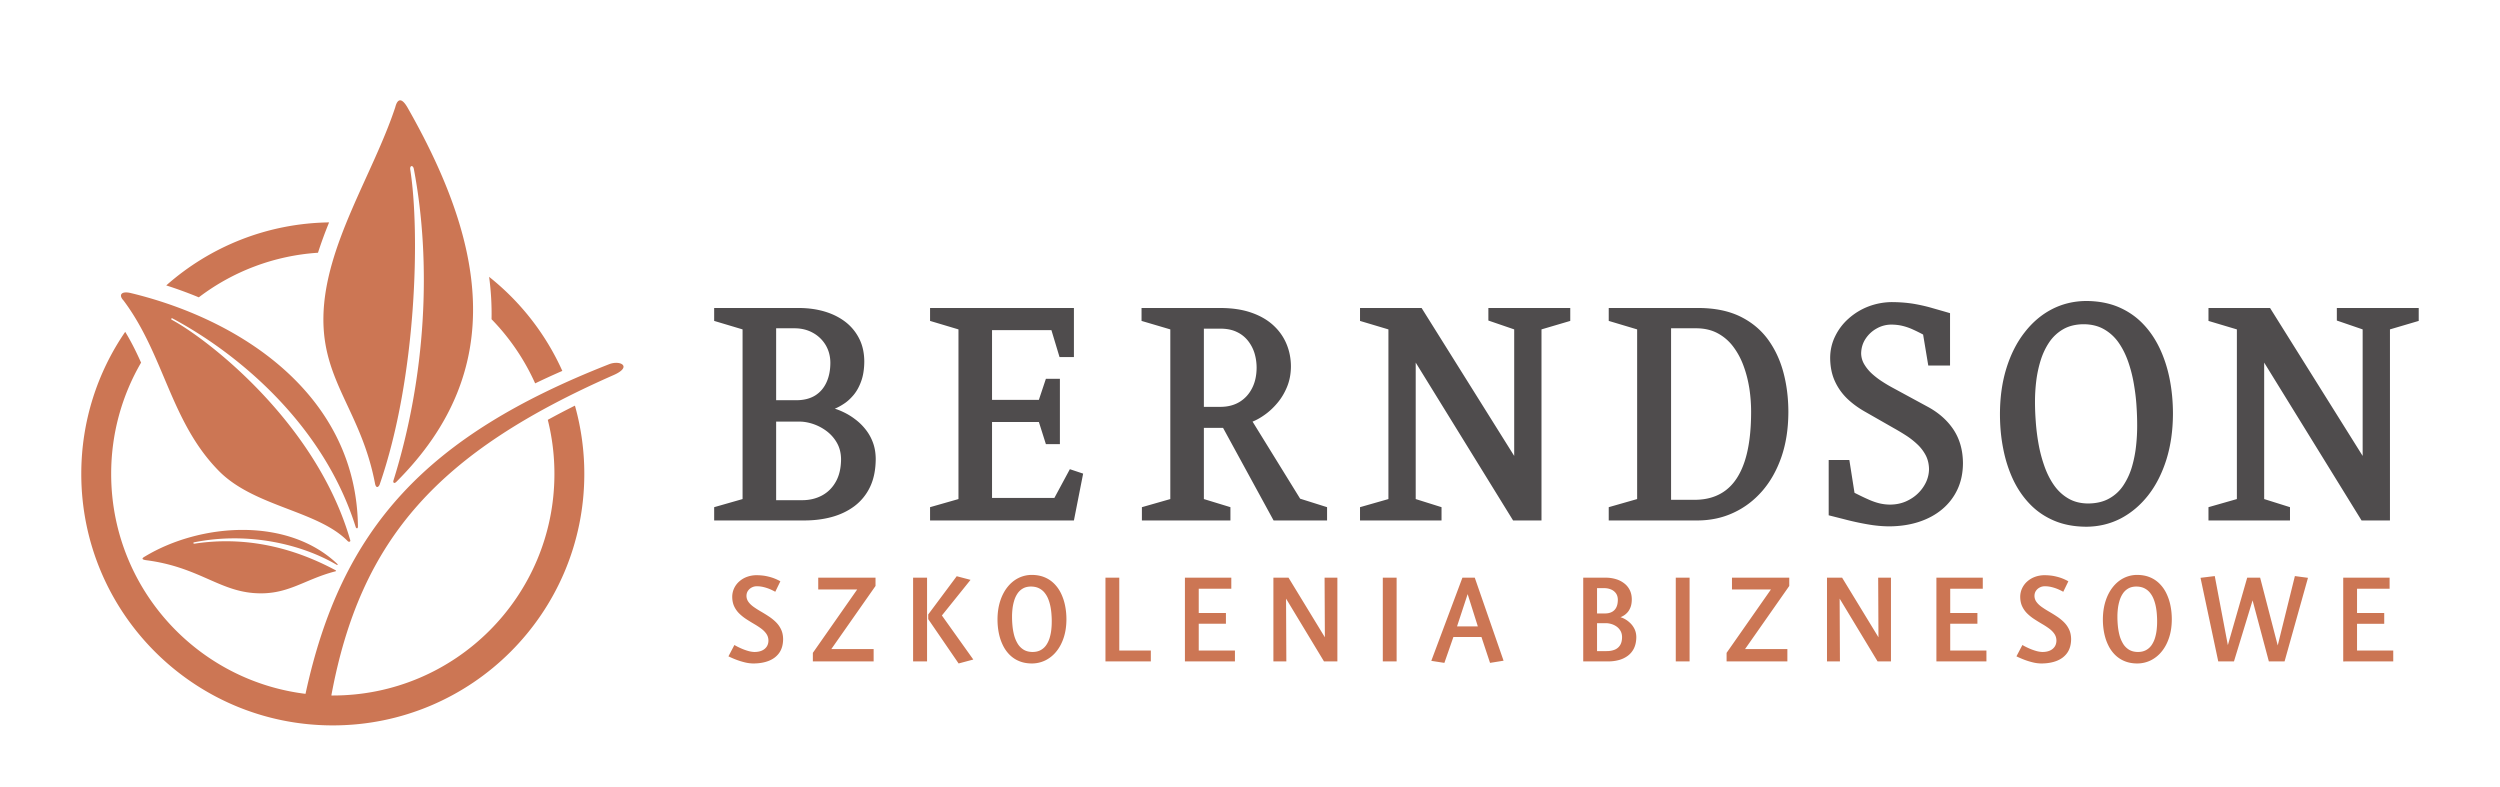 <svg width="766.286" height="241.095" viewBox="0 0 718.393 226.027" xmlns="http://www.w3.org/2000/svg"><g transform="translate(-12.85 -407.543)"><rect style="opacity:1;fill:none;fill-opacity:1;stroke:none;stroke-width:1.224;stroke-miterlimit:4;stroke-dasharray:none" width="718.393" height="226.027" x="12.851" y="407.543" ry="0"/><path style="fill:#4f4c4d;fill-opacity:1;fill-rule:nonzero;stroke:none" d="M334.904 287.062c-.015 1.427-.24 2.7-.679 3.844a10.764 10.764 0 0 1-1.738 3.025 12.485 12.485 0 0 1-2.332 2.247 14.524 14.524 0 0 1-2.487 1.54c-.806.396-1.54.693-2.176.876.635.255 1.328.622 2.091 1.13.777.495 1.512 1.174 2.219 2.008.706.847 1.3 1.893 1.752 3.165.467 1.258.707 2.784.72 4.55-.013 1.937-.38 3.66-1.13 5.173a11.115 11.115 0 0 1-3.137 3.872c-1.357 1.06-2.954 1.866-4.777 2.417-1.837.551-3.858.834-6.048.834h-19.418v-2.968l6.53-1.95V277.82l-6.53-1.866v-3.052h20.69c2.247 0 4.352.254 6.33.791 1.965.537 3.718 1.371 5.23 2.502a11.874 11.874 0 0 1 3.575 4.395c.862 1.795 1.3 3.957 1.315 6.472zm-7.971-.085c-.014-2.034-.41-3.759-1.201-5.158-.778-1.399-1.837-2.445-3.166-3.165-1.342-.721-2.854-1.089-4.536-1.089h-6.02v18.061h5.426c.947 0 1.979-.183 3.053-.537a11.214 11.214 0 0 0 3.095-1.625 8.78 8.78 0 0 0 2.388-2.7c.622-1.087.947-2.345.961-3.786zm-2.459 22.216c0-1.738-.297-3.25-.89-4.536-.594-1.3-1.456-2.303-2.6-3.024-1.145-.707-2.559-1.074-4.226-1.089h-4.749v16.535h4.325c1.54-.014 2.925-.367 4.14-1.046a7.69 7.69 0 0 0 2.912-2.798c.706-1.187 1.074-2.53 1.088-4.042zm58.11-25.522-3.052 1.017-3.561-6.614h-14.33v17.468h10.768l1.612-5.088h3.222v15.009h-3.222l-1.612-4.834h-10.768v16.026h13.652l1.865-6.19h3.307v11.278h-33.07v-2.968l6.53-1.95V277.82l-6.53-1.865v-3.053h33.07zm56.077-10.77v3.054l-6.19 1.95-10.939 17.721c.862.34 1.81.863 2.813 1.583 1.003.707 1.964 1.597 2.869 2.671.904 1.06 1.653 2.304 2.233 3.703.579 1.4.89 2.954.904 4.678 0 1.85-.34 3.603-1.018 5.215-.678 1.625-1.681 3.052-3.038 4.296-1.343 1.23-3.024 2.204-5.03 2.897-2.008.706-4.354 1.06-7.025 1.074h-18.23v-2.968l6.614-1.95V277.82l-6.53-1.865v-3.053h20.35v3.053l-6.104 1.865v16.365h4.41l11.616-21.283zm-16.196 35.105c-.014-1.794-.353-3.363-1.046-4.706-.678-1.342-1.639-2.388-2.854-3.137-1.23-.749-2.671-1.13-4.325-1.145h-3.9v17.977h3.9c1.4-.015 2.615-.255 3.646-.75a7.039 7.039 0 0 0 2.558-1.992 8.758 8.758 0 0 0 1.527-2.87c.325-1.073.494-2.204.494-3.377zm72.102 10.769v2.968h-18.824v-2.883l5.936-2.035V287.74l-21.284 34.002h-14.16v-2.968l6.53-1.95V277.82l-6.53-1.865v-3.053h18.74v3.053l-5.936 1.865v31.373l22.385-36.291h6.53v43.923zm50.14-21.029c0 3.293-.381 6.374-1.159 9.257-.777 2.883-1.992 5.427-3.632 7.646-1.653 2.204-3.773 3.928-6.373 5.186-2.6 1.244-5.724 1.88-9.356 1.908h-20.774v-2.968l6.529-1.95V277.82l-6.53-1.865v-3.053h20.436c2.968.014 5.71.593 8.225 1.766 2.53 1.16 4.734 2.827 6.628 5.003 1.88 2.163 3.35 4.777 4.41 7.83 1.045 3.038 1.582 6.458 1.596 10.245zm-8.564.17c0-4.621-.495-8.437-1.484-11.433-.989-2.996-2.445-5.215-4.381-6.67-1.936-1.456-4.338-2.177-7.193-2.163h-5.342v39.43h5.85c1.88-.015 3.52-.41 4.918-1.174a10.865 10.865 0 0 0 3.562-3.109c.975-1.3 1.766-2.784 2.36-4.437.608-1.654 1.032-3.364 1.314-5.159.269-1.794.396-3.561.396-5.285zm48.699-11.871c-.014 3.01-.75 5.582-2.177 7.744-1.427 2.148-3.448 3.929-6.048 5.314l-7.97 4.325c-.764.41-1.555.876-2.375 1.413a18.095 18.095 0 0 0-2.346 1.795 9.555 9.555 0 0 0-1.78 2.176 5.063 5.063 0 0 0-.707 2.501c.028 1.258.367 2.388 1.032 3.378a7.223 7.223 0 0 0 2.543 2.346 6.851 6.851 0 0 0 3.293.89c1.004 0 1.936-.113 2.756-.325a13.117 13.117 0 0 0 2.374-.848 36.876 36.876 0 0 0 2.247-1.116l1.187-7.123h5.003v12.04c-1.314.382-2.642.764-3.985 1.145-1.329.396-2.756.721-4.268.99-1.526.254-3.208.395-5.06.41a15.488 15.488 0 0 1-5.44-1.004 14.785 14.785 0 0 1-4.537-2.756 12.918 12.918 0 0 1-3.109-4.07c-.763-1.54-1.144-3.208-1.159-4.974.015-2.021.368-3.816 1.074-5.356a13.16 13.16 0 0 1 2.883-4.07c1.216-1.16 2.615-2.163 4.183-3.039l6.53-3.73c.989-.552 1.95-1.131 2.91-1.753a17.832 17.832 0 0 0 2.587-2.064 9.572 9.572 0 0 0 1.851-2.5c.453-.92.693-1.951.707-3.096a7.255 7.255 0 0 0-.693-2.996 8.78 8.78 0 0 0-1.88-2.6c-.805-.777-1.752-1.385-2.826-1.851-1.074-.453-2.247-.679-3.505-.693-.918 0-1.794.113-2.628.325-.82.212-1.682.523-2.572.933-.904.396-1.908.89-3.025 1.455l-1.186 7.547h-4.749v-12.719c1.385-.353 2.855-.72 4.395-1.117 1.54-.381 3.11-.72 4.72-.989a29.039 29.039 0 0 1 4.791-.438c2.487.014 4.763.353 6.84 1.032 2.064.678 3.844 1.64 5.356 2.911a13.143 13.143 0 0 1 3.505 4.565c.834 1.78 1.244 3.787 1.258 5.992zm48.275 11.362c0 2.798-.255 5.47-.763 8.041-.509 2.558-1.286 4.932-2.318 7.095-1.046 2.176-2.346 4.07-3.929 5.68-1.582 1.612-3.448 2.87-5.596 3.774-2.148.89-4.593 1.343-7.32 1.357-2.855-.014-5.484-.65-7.9-1.894-2.403-1.243-4.494-3.024-6.275-5.328-1.795-2.29-3.18-5.03-4.169-8.196-.99-3.166-1.484-6.67-1.498-10.529 0-2.784.24-5.44.749-7.999.494-2.572 1.258-4.932 2.275-7.108 1.032-2.177 2.332-4.07 3.9-5.681 1.57-1.625 3.435-2.883 5.583-3.788 2.148-.904 4.593-1.356 7.335-1.37 2.854.014 5.497.65 7.914 1.893 2.402 1.258 4.508 3.024 6.317 5.328 1.794 2.29 3.18 5.03 4.183 8.197.989 3.165 1.498 6.67 1.512 10.528zm-8.225-2.628a40.819 40.819 0 0 0-.24-4.608 27.608 27.608 0 0 0-.919-4.79 15.84 15.84 0 0 0-1.936-4.297 9.26 9.26 0 0 0-3.265-3.095c-1.342-.777-2.981-1.172-4.918-1.187-1.78.015-3.307.41-4.606 1.187-1.315.778-2.403 1.81-3.307 3.124-.905 1.314-1.626 2.798-2.191 4.437a31.992 31.992 0 0 0-1.315 5.088 47.862 47.862 0 0 0-.621 5.101 57.553 57.553 0 0 0-.17 4.466c0 1.512.085 3.081.283 4.72a27.1 27.1 0 0 0 1.017 4.777c.48 1.54 1.145 2.94 1.993 4.197a9.711 9.711 0 0 0 3.222 2.982c1.286.735 2.855 1.117 4.678 1.13 1.823-.013 3.392-.41 4.706-1.172a10.287 10.287 0 0 0 3.35-3.095c.904-1.3 1.625-2.77 2.19-4.395.565-1.625.99-3.307 1.286-5.045.297-1.739.509-3.42.608-5.06.112-1.653.155-3.137.155-4.465zm64.725 23.996v2.968h-18.824v-2.883l5.935-2.035V287.74l-21.283 34.002h-14.16v-2.968l6.529-1.95V277.82l-6.53-1.865v-3.053h18.74v3.053l-5.936 1.865v31.373l22.386-36.291h6.529v43.923z" transform="matrix(1.25 0 0 -1.25 -154.134 898.228)"/><path style="fill:#cc7654;fill-opacity:1;fill-rule:nonzero;stroke:none" d="M313.615 245.609c-.011.846-.162 1.587-.468 2.228a5.742 5.742 0 0 1-1.203 1.7c-.496.49-1.048.93-1.644 1.32-.596.395-1.198.763-1.794 1.108-.596.346-1.147.697-1.643 1.048-.502.356-.903.735-1.204 1.148a2.366 2.366 0 0 0-.468 1.409c.006.44.117.825.34 1.153.223.329.513.585.87.77.356.188.746.283 1.164.283a6.59 6.59 0 0 0 1.515-.178 9.602 9.602 0 0 0 1.438-.462c.456-.195.89-.402 1.292-.63l1.17 2.407a9.933 9.933 0 0 1-1.348.646c-.53.212-1.137.39-1.828.535-.69.145-1.46.217-2.306.223a6.433 6.433 0 0 1-2.2-.385 5.452 5.452 0 0 1-1.767-1.053 4.85 4.85 0 0 1-1.187-1.582 4.691 4.691 0 0 1-.428-1.96c.01-.842.161-1.577.462-2.207.3-.63.696-1.181 1.187-1.655a10.49 10.49 0 0 1 1.626-1.287c.591-.384 1.182-.746 1.772-1.092.59-.345 1.131-.696 1.627-1.064.49-.368.886-.769 1.187-1.215.3-.445.456-.958.462-1.543-.006-.518-.134-.97-.384-1.359a2.537 2.537 0 0 0-1.092-.914c-.474-.217-1.042-.328-1.7-.334a5.82 5.82 0 0 0-1.537.25c-.563.162-1.115.368-1.66.614-.546.24-1.026.49-1.449.74l-1.37-2.607c.512-.25 1.086-.501 1.732-.752.646-.25 1.31-.457 1.994-.624a8.518 8.518 0 0 1 1.956-.262c1.382 0 2.585.206 3.61.613 1.031.412 1.833 1.03 2.407 1.861.568.824.858 1.86.869 3.109zm21.242 12.234v1.905h-13.17v-2.707h8.958l-10.195-14.575v-1.972h13.972v2.842h-9.727zm22.478-16.914-7.22 10.128 6.585 8.19-3.175.836-6.552-8.792v-1.07l6.986-10.195zm-10.63-.435v19.254h-3.209v-19.254zm32.039 9.66c0 1.098-.1 2.146-.307 3.16a11.69 11.69 0 0 1-.925 2.796 8.093 8.093 0 0 1-1.57 2.24 6.699 6.699 0 0 1-2.235 1.493c-.858.357-1.827.535-2.919.54a6.846 6.846 0 0 1-3.136-.746c-.959-.49-1.789-1.192-2.502-2.1-.708-.903-1.26-1.984-1.655-3.232-.39-1.248-.59-2.63-.596-4.15 0-1.087.1-2.134.301-3.131.2-1.003.507-1.928.92-2.775a8.008 8.008 0 0 1 1.554-2.217 6.653 6.653 0 0 1 2.217-1.47c.847-.352 1.816-.53 2.897-.536a7.052 7.052 0 0 1 3.148.73 7.569 7.569 0 0 1 2.524 2.067c.718.891 1.276 1.956 1.677 3.198.4 1.237.601 2.618.607 4.134zm-3.376-.5a15.819 15.819 0 0 0-.095-1.795 10.221 10.221 0 0 0-.362-1.866 6.033 6.033 0 0 0-.758-1.666 3.65 3.65 0 0 0-1.276-1.198c-.523-.3-1.164-.456-1.922-.462-.824.011-1.52.19-2.083.546a4.101 4.101 0 0 0-1.365 1.415 7.482 7.482 0 0 0-.803 1.95 13.615 13.615 0 0 0-.367 2.156c-.067.724-.1 1.398-.095 2.022-.006.552.028 1.137.095 1.766.066.625.189 1.243.367 1.85.173.613.424 1.17.752 1.672.324.501.741.902 1.254 1.203.512.3 1.136.457 1.877.462.708-.005 1.315-.133 1.828-.384.512-.25.947-.596 1.298-1.025.351-.435.64-.925.858-1.476a9.799 9.799 0 0 0 .501-1.728c.117-.601.195-1.198.234-1.788.045-.59.067-1.142.062-1.655zm22.779-9.16v2.507h-7.254v16.748h-3.176v-19.255zm19.336 0v2.507h-8.323v6.151h6.25v2.474h-6.25v5.582h7.487v2.54h-10.663v-19.254zm23.548 0v19.255h-2.942l.067-13.706-8.357 13.706h-3.476v-19.255h2.975l-.067 14.441 8.725-14.44zm13.62 0v19.255h-3.176v-19.255zm24.584.167-6.619 19.088h-2.84l-7.154-19.121 3.008-.468 2.073 5.95h6.451l1.973-5.95zm-5.916 7.89h-4.78l2.44 7.42zm36.432-2.441c-.011.669-.14 1.265-.39 1.794-.251.524-.569.975-.959 1.36-.384.378-.78.685-1.192.919-.407.234-.774.39-1.103.473.234.09.496.223.785.401.296.184.58.43.858.741.273.312.502.708.686 1.192.178.485.273 1.081.278 1.778-.005.813-.167 1.526-.479 2.145a4.364 4.364 0 0 1-1.303 1.56 5.749 5.749 0 0 1-1.912.952 8.051 8.051 0 0 1-2.323.324h-5.148v-19.255h5.65c.891 0 1.732.1 2.518.312a6.06 6.06 0 0 1 2.084.992 4.659 4.659 0 0 1 1.426 1.744c.34.713.518 1.565.524 2.568zm-3.276-.034c-.005-.774-.162-1.398-.468-1.871a2.596 2.596 0 0 0-1.26-1.026c-.534-.211-1.153-.317-1.85-.311h-2.172v6.418h2.072c.374 0 .775-.062 1.193-.184a4.006 4.006 0 0 0 1.198-.569c.373-.256.68-.59.919-.997.24-.406.362-.891.368-1.46zm-.97 8.591c-.005-.713-.122-1.298-.362-1.766a2.34 2.34 0 0 0-1.014-1.036c-.44-.228-.964-.34-1.565-.34h-1.839v5.817h1.638c.574 0 1.098-.1 1.571-.301a2.58 2.58 0 0 0 1.137-.892c.284-.395.429-.89.434-1.482zM522 240.494v19.255h-3.176v-19.255zm22.913 17.35v1.904h-13.17v-2.707h8.958l-10.195-14.575v-1.972h13.973v2.842h-9.728zm23.381-17.35v19.254h-2.942l.067-13.705-8.357 13.705h-3.476v-19.254h2.975l-.067 14.441 8.725-14.44zm21.944 0v2.507h-8.324v6.151h6.251v2.474h-6.25v5.582h7.487v2.54h-10.663v-19.254zm19.47 5.115c-.012.846-.162 1.587-.469 2.228a5.738 5.738 0 0 1-1.203 1.7c-.496.49-1.047.93-1.643 1.32a34.88 34.88 0 0 1-1.794 1.108c-.596.346-1.148.697-1.644 1.048-.501.356-.902.735-1.203 1.148a2.366 2.366 0 0 0-.468 1.409c.006.44.117.825.34 1.153.222.329.512.585.869.77.356.188.746.283 1.164.283a6.59 6.59 0 0 0 1.515-.178 9.6 9.6 0 0 0 1.438-.462c.457-.195.891-.402 1.292-.63l1.17 2.407a9.94 9.94 0 0 1-1.348.646c-.53.212-1.137.39-1.827.535-.691.145-1.46.217-2.307.223a6.433 6.433 0 0 1-2.2-.385 5.452 5.452 0 0 1-1.767-1.053 4.847 4.847 0 0 1-1.186-1.582 4.691 4.691 0 0 1-.43-1.96c.012-.842.162-1.577.463-2.207.301-.63.697-1.181 1.187-1.655a10.5 10.5 0 0 1 1.627-1.287c.59-.384 1.18-.746 1.771-1.092.591-.345 1.131-.696 1.627-1.064.49-.368.886-.769 1.187-1.215.3-.445.457-.958.462-1.543-.006-.518-.134-.97-.384-1.359a2.537 2.537 0 0 0-1.092-.914c-.474-.217-1.042-.328-1.7-.334a5.82 5.82 0 0 0-1.537.25c-.563.162-1.114.368-1.66.614-.546.24-1.025.49-1.449.74l-1.37-2.607c.512-.25 1.086-.501 1.732-.752a15.95 15.95 0 0 1 1.995-.624 8.516 8.516 0 0 1 1.955-.262c1.382 0 2.585.206 3.61.613 1.031.412 1.833 1.03 2.407 1.861.569.824.858 1.86.87 3.109zm23.146 4.546c0 1.097-.1 2.145-.306 3.159a11.69 11.69 0 0 1-.925 2.796 8.093 8.093 0 0 1-1.57 2.24 6.7 6.7 0 0 1-2.235 1.493c-.858.357-1.827.535-2.92.54a6.846 6.846 0 0 1-3.136-.746c-.958-.49-1.788-1.192-2.501-2.1-.708-.903-1.26-1.984-1.655-3.232-.39-1.248-.59-2.63-.596-4.15 0-1.087.1-2.134.3-3.131.201-1.003.507-1.928.92-2.775a8.006 8.006 0 0 1 1.554-2.217 6.653 6.653 0 0 1 2.218-1.47c.846-.352 1.816-.53 2.897-.536a7.052 7.052 0 0 1 3.147.73 7.567 7.567 0 0 1 2.524 2.067c.719.891 1.276 1.955 1.677 3.198.401 1.237.602 2.618.608 4.134zm-3.376-.502a15.819 15.819 0 0 0-.094-1.794 10.23 10.23 0 0 0-.363-1.866 6.033 6.033 0 0 0-.757-1.666 3.65 3.65 0 0 0-1.276-1.198c-.524-.3-1.165-.456-1.922-.462-.825.011-1.521.19-2.084.546a4.1 4.1 0 0 0-1.365 1.415 7.482 7.482 0 0 0-.802 1.95 13.627 13.627 0 0 0-.368 2.156c-.067.724-.1 1.398-.094 2.022-.006.552.027 1.137.094 1.766.067.625.19 1.243.368 1.85.173.613.423 1.17.752 1.672.323.501.741.902 1.254 1.203.512.3 1.136.457 1.877.462.708-.005 1.315-.133 1.828-.384.512-.25.947-.596 1.298-1.025.35-.435.64-.925.858-1.476a9.799 9.799 0 0 0 .501-1.728c.117-.601.195-1.198.234-1.788.045-.59.067-1.142.061-1.655zm34.68 10.062-3.009.401-3.944-15.945-4.045 15.577h-2.975l-4.446-15.51-3.008 15.878-3.276-.4 4.078-19.222h3.61l4.279 14.04 3.744-14.04h3.61zm19.603-19.22V243h-8.324v6.151h6.251v2.473h-6.25v5.583h7.487v2.54h-10.663v-19.254z" transform="matrix(1.25 0 0 -1.25 -154.134 898.228)"/><path style="fill:#cc7654;fill-opacity:1;fill-rule:evenodd;stroke:none" d="M274.675 306.337c-40.158-17.687-58.192-37.426-64.918-73.674l.335-.002c14.07 0 26.807 5.703 36.026 14.922 9.22 9.22 14.923 21.957 14.923 36.027 0 4.285-.53 8.447-1.526 12.423a175.21 175.21 0 0 0 6.242 3.266 57.855 57.855 0 0 0 2.154-15.69c0-15.965-6.471-30.42-16.935-40.883-10.463-10.464-24.918-16.936-40.884-16.936-15.966 0-30.42 6.472-40.884 16.936-10.463 10.463-16.935 24.918-16.935 40.884 0 12.116 3.728 23.36 10.098 32.653 1.38-2.258 2.56-4.643 3.647-7.08-4.37-7.515-6.874-16.252-6.874-25.573 0-14.07 5.703-26.807 14.922-36.027 7.828-7.828 18.192-13.12 29.755-14.539 8.233 38.162 27.743 59.3 69.907 75.821 2.585.922 5.197-.65.947-2.528zm-18.063-1.922a51.04 51.04 0 0 1-10.025 14.746 63.206 63.206 0 0 1-.56 9.746 57.936 57.936 0 0 0 16.83-21.624 165.51 165.51 0 0 1-6.245-2.868zm-84.808 22.519c10 8.845 23.087 14.281 37.438 14.488a95.913 95.913 0 0 1-2.555-6.977 50.691 50.691 0 0 1-27.398-10.25 97.567 97.567 0 0 1-7.485 2.739" transform="matrix(1.25 0 0 -1.25 -154.134 898.228)"/><path style="fill:#cc7654;fill-opacity:1;fill-rule:evenodd;stroke:none" d="M224.446 367.872c-5.113-15.436-16.202-31.726-16.509-48.088-.28-14.948 8.715-21.742 11.89-38.537.321-1.235.957-.424 1.065-.005 8.518 24.655 9.268 57.978 7 72.357-.121.985.671 1.027.83.101 4.114-21.61 2.812-47.676-4.708-71.685-.075-.27.076-.763.63-.29 26.407 26.287 19.8 55.909 2.647 86.062-1.393 2.439-2.357 2.058-2.845.085M161.98 323.472c9.399-12.531 10.774-27.898 21.944-39.21 8.122-8.225 22.708-9.075 29.594-16.106.272-.277.717-.149.578.232-7.77 26.938-32.707 46.176-41.063 50.674a.176.176 0 0 0 .158.313c15.122-8.074 34.76-24.385 42.165-47.982.119-.36.498-.472.515.105-.306 29.458-25.701 47.26-52.195 53.674-2.304.552-2.844-.5-1.696-1.7M167.424 263.735c11.595-1.563 16.334-6.84 24.365-7.513 7.802-.654 11.518 3.059 18.81 4.958.454.088.127.274.06.313-6.413 3.415-17.876 8.26-32.278 6.081-.385-.057-.529.236-.084.317 12.044 2.41 24.37-.286 32.7-5.19.204-.11.27.068.142.2-11.476 10.904-31.505 9.39-44.213 1.73-.703-.391-.985-.734.498-.896" transform="matrix(1.25 0 0 -1.25 -154.134 898.228)"/></g></svg>